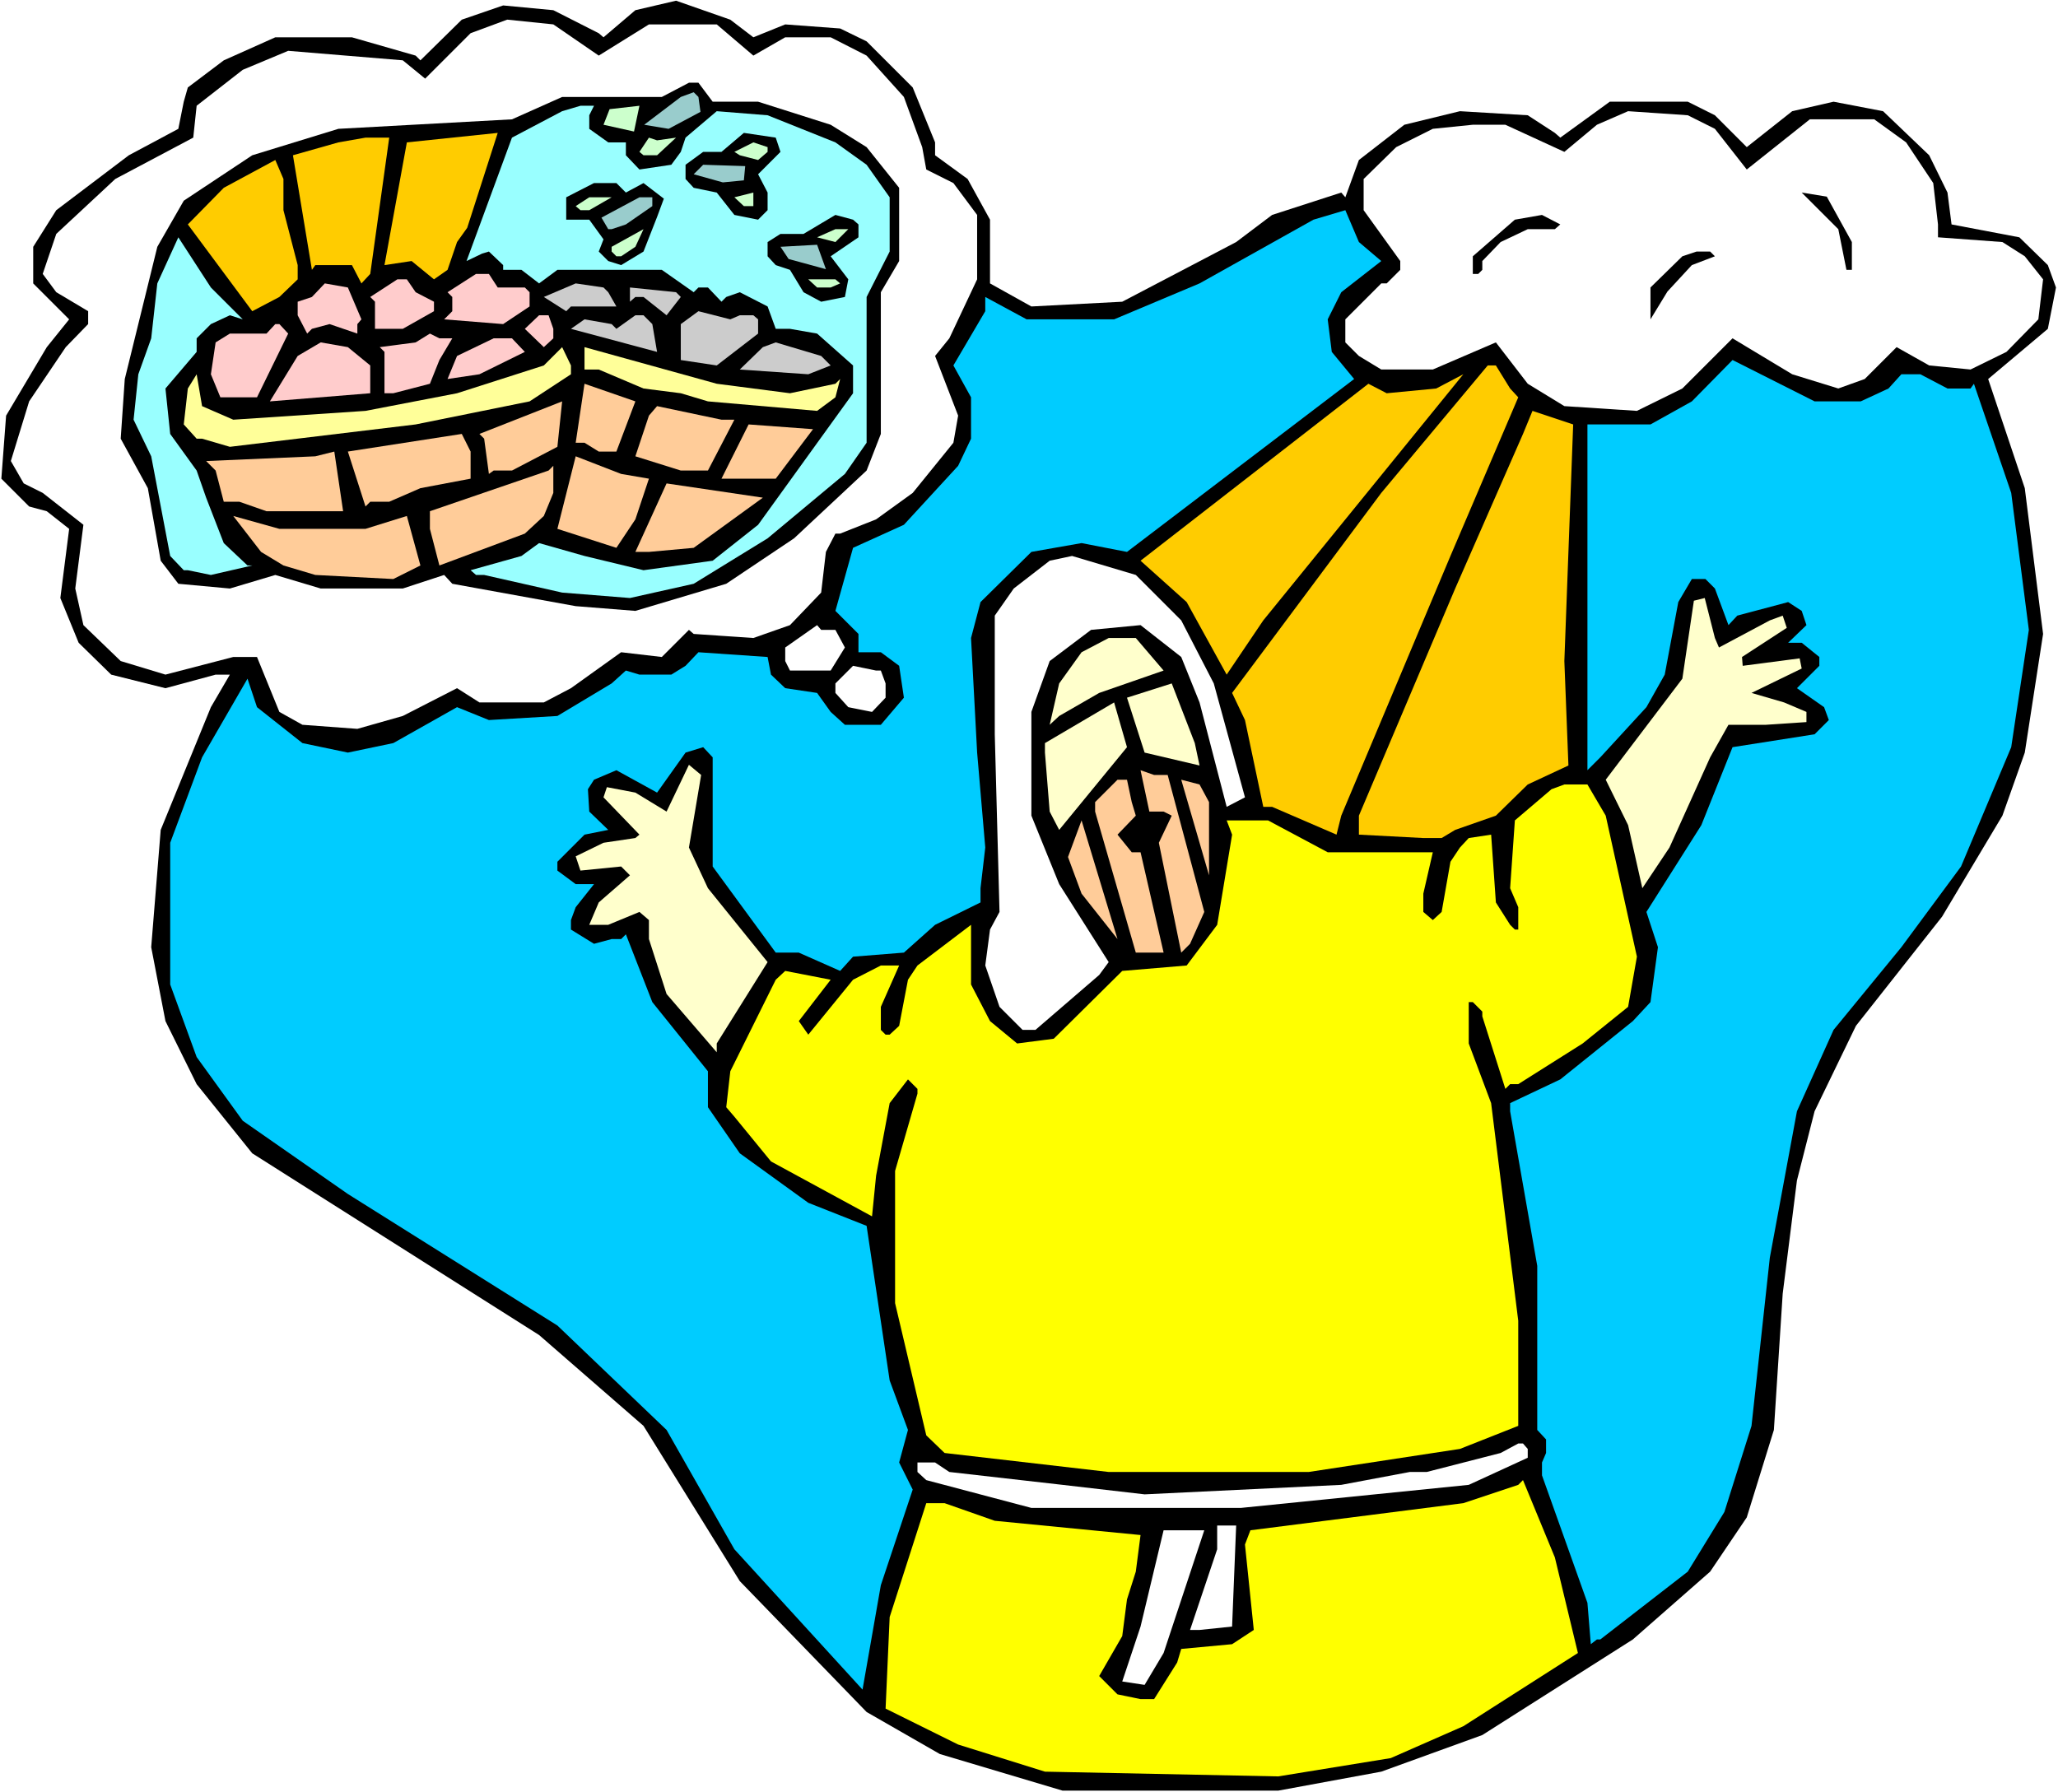 <?xml version="1.0" encoding="UTF-8" standalone="no"?>
<svg
   version="1.0"
   width="129.766mm"
   height="113mm"
   id="svg75"
   sodipodi:docname="Jeremiah &amp; Visions.wmf"
   xmlns:inkscape="http://www.inkscape.org/namespaces/inkscape"
   xmlns:sodipodi="http://sodipodi.sourceforge.net/DTD/sodipodi-0.dtd"
   xmlns="http://www.w3.org/2000/svg"
   xmlns:svg="http://www.w3.org/2000/svg">
  <rect width="100%" height="100%" fill="#808080" stroke="none"/>
  <sodipodi:namedview
     id="namedview75"
     pagecolor="#ffffff"
     bordercolor="#000000"
     borderopacity="0.25"
     inkscape:showpageshadow="2"
     inkscape:pageopacity="0.0"
     inkscape:pagecheckerboard="0"
     inkscape:deskcolor="#d1d1d1"
     inkscape:document-units="mm" />
  <defs
     id="defs1">
    <pattern
       id="WMFhbasepattern"
       patternUnits="userSpaceOnUse"
       width="6"
       height="6"
       x="0"
       y="0" />
  </defs>
  <path
     style="fill:#ffffff;fill-opacity:1;fill-rule:evenodd;stroke:none"
     d="M 0,427.086 H 490.455 V 0 H 0 Z"
     id="path1" />
  <path
     style="fill:#000000;fill-opacity:1;fill-rule:evenodd;stroke:none"
     d="m 179.537,8.888 7.595,-3.07 13.09,0.97 6.302,3.07 10.989,10.988 5.333,13.089 v 3.07 l 7.757,5.656 5.333,9.695 v 15.19 l 9.858,5.494 21.654,-1.131 27.149,-14.22 8.565,-6.464 16.483,-5.333 0.97,1.131 3.232,-8.888 10.827,-8.403 13.251,-3.232 16.16,0.97 6.464,4.201 1.293,1.131 11.797,-8.564 h 18.584 l 6.464,3.232 7.595,7.595 10.827,-8.564 9.858,-2.262 11.797,2.262 10.989,10.503 4.363,8.888 0.97,7.595 16.16,3.07 6.787,6.625 1.939,5.333 -1.939,9.857 -14.221,11.958 8.726,26.016 4.363,34.742 -4.363,28.278 -5.333,15.028 -14.382,24.077 -20.523,26.016 -9.858,20.361 -4.202,16.482 -3.394,26.986 -2.101,32.48 -6.464,20.845 -8.726,12.927 -18.422,16.159 -35.875,22.784 -24.078,8.726 -24.563,4.525 h -51.389 l -29.25,-8.726 -17.453,-10.019 -30.219,-31.187 -22.947,-37.004 -24.886,-21.653 -68.357,-43.306 -13.251,-16.482 -7.434,-15.028 -3.394,-17.613 2.262,-27.955 11.958,-29.248 4.525,-7.756 h -3.394 l -11.958,3.232 -12.928,-3.232 -7.757,-7.595 -4.363,-10.665 2.101,-16.482 -5.333,-4.201 -4.202,-1.131 -6.626,-6.625 1.131,-15.028 9.696,-16.321 5.333,-6.625 -8.565,-8.564 v -8.726 l 5.494,-8.726 17.291,-13.089 11.797,-6.302 1.293,-6.464 0.97,-3.393 8.565,-6.464 12.282,-5.494 h 18.261 l 15.19,4.363 1.131,1.131 9.858,-9.695 9.858,-3.393 11.958,1.131 10.827,5.494 1.131,0.97 7.595,-6.464 9.696,-2.262 12.928,4.525 z"
     id="path2" />
  <path
     style="fill:#ffffff;fill-opacity:1;fill-rule:evenodd;stroke:none"
     d="m 142.693,13.25 11.958,-7.433 h 16.16 l 8.726,7.433 7.595,-4.363 h 10.827 l 8.565,4.363 8.888,9.857 4.363,11.958 0.97,5.333 6.464,3.232 5.656,7.595 v 15.351 l -6.626,14.058 -3.394,4.201 5.494,14.22 -1.131,6.464 -9.696,11.958 -8.726,6.302 -8.565,3.393 h -1.131 l -2.262,4.363 -1.131,9.695 -7.434,7.756 -8.726,3.07 -14.221,-0.97 -1.131,-0.97 -6.464,6.464 -9.696,-1.131 -11.958,8.564 -6.464,3.393 h -15.352 l -5.333,-3.393 -12.928,6.625 -10.827,3.07 -13.09,-0.97 -5.494,-3.07 -5.333,-13.089 h -5.656 l -16.16,4.201 -10.666,-3.232 -8.888,-8.564 -1.939,-8.726 1.939,-15.19 -9.696,-7.595 -4.525,-2.262 -3.07,-5.333 4.363,-14.22 8.726,-12.927 5.333,-5.494 v -3.07 l -7.595,-4.525 -3.232,-4.363 3.232,-9.534 14.059,-13.089 18.584,-9.857 0.808,-7.595 10.989,-8.564 10.827,-4.525 27.31,2.262 5.333,4.363 10.827,-10.827 8.726,-3.232 10.989,1.131 z"
     id="path3" />
  <path
     style="fill:#000000;fill-opacity:1;fill-rule:evenodd;stroke:none"
     d="m 169.841,24.239 h 10.827 l 17.291,5.494 8.565,5.333 7.757,9.695 v 17.452 l -4.363,7.433 v 33.773 l -3.394,8.726 -17.291,16.159 -16.16,10.827 -21.654,6.464 -14.221,-1.131 -29.411,-5.333 -1.939,-2.101 -9.858,3.232 H 76.437 l -10.827,-3.232 -10.827,3.232 -12.282,-1.131 -4.202,-5.494 -3.07,-17.29 -6.464,-11.796 0.97,-14.22 7.757,-31.51 6.302,-10.988 16.322,-10.827 20.523,-6.302 41.37,-2.262 11.958,-5.333 h 23.755 l 6.464,-3.393 h 2.262 z"
     id="path4" />
  <path
     style="fill:#99cccc;fill-opacity:1;fill-rule:evenodd;stroke:none"
     d="m 166.933,26.663 -7.595,4.04 -5.818,-0.97 8.726,-6.625 3.07,-1.131 1.131,1.131 z"
     id="path5" />
  <path
     style="fill:#99ffff;fill-opacity:1;fill-rule:evenodd;stroke:none"
     d="m 140.43,27.471 v 3.232 l 4.525,3.232 h 4.202 v 3.07 l 3.232,3.393 7.595,-1.131 2.262,-3.07 1.131,-3.393 7.434,-6.302 12.12,0.97 16.16,6.464 7.434,5.333 5.494,7.756 v 12.927 l -5.494,10.827 v 34.742 l -5.171,7.433 -18.422,15.351 -17.614,10.827 -15.19,3.393 -16.16,-1.293 -18.584,-4.201 h -1.939 l -1.293,-1.131 12.12,-3.393 4.202,-3.07 10.827,3.07 14.059,3.393 16.483,-2.262 10.827,-8.564 22.624,-31.349 v -6.625 l -8.565,-7.595 -6.464,-1.131 h -3.394 l -1.939,-5.333 -6.626,-3.393 -3.232,1.131 -1.131,1.131 -3.232,-3.393 h -2.262 l -1.131,1.131 -7.595,-5.333 h -24.886 l -4.363,3.232 -4.202,-3.232 h -4.363 v -1.131 l -3.394,-3.232 -1.616,0.485 -3.717,1.778 10.827,-29.41 11.958,-6.302 4.363,-1.293 h 3.232 z"
     id="path6" />
  <path
     style="fill:#ccffcc;fill-opacity:1;fill-rule:evenodd;stroke:none"
     d="m 143.824,29.733 1.454,-3.717 7.11,-0.808 -1.293,6.14 z"
     id="path7" />
  <path
     style="fill:#ffffff;fill-opacity:1;fill-rule:evenodd;stroke:none"
     d="m 408.686,30.702 7.595,9.695 15.029,-11.958 h 15.352 l 7.595,5.494 6.464,9.695 1.131,9.857 v 3.07 l 15.352,1.131 5.333,3.393 4.363,5.494 -1.131,9.534 -7.595,7.756 -8.565,4.201 -9.858,-0.97 -7.757,-4.363 -7.595,7.595 -6.302,2.262 -10.989,-3.393 -14.221,-8.564 -11.958,11.958 -10.827,5.333 -17.291,-1.131 -8.726,-5.333 -7.595,-9.857 -15.029,6.464 h -12.282 l -5.333,-3.232 -3.232,-3.232 v -5.494 l 8.565,-8.564 h 1.293 l 3.232,-3.232 v -2.101 l -8.726,-12.119 v -7.433 l 7.757,-7.595 8.726,-4.363 9.534,-0.97 h 7.757 l 14.059,6.464 7.757,-6.464 7.434,-3.232 14.221,0.97 z"
     id="path8" />
  <path
     style="fill:#ffcc00;fill-opacity:1;fill-rule:evenodd;stroke:none"
     d="m 111.342,54.295 -2.424,3.393 -2.262,6.625 -3.232,2.262 -5.333,-4.363 -6.464,0.97 5.333,-29.248 21.654,-2.262 z"
     id="path9" />
  <path
     style="fill:#000000;fill-opacity:1;fill-rule:evenodd;stroke:none"
     d="m 186.001,36.196 -5.333,5.333 2.262,4.363 v 4.201 l -2.262,2.262 -5.656,-1.131 -4.202,-5.333 -5.494,-1.131 -1.939,-2.101 v -3.393 l 4.202,-3.07 h 4.363 l 5.333,-4.525 7.595,1.131 z"
     id="path10" />
  <path
     style="fill:#ffcc00;fill-opacity:1;fill-rule:evenodd;stroke:none"
     d="m 88.234,65.283 -2.101,2.262 -2.262,-4.363 h -8.726 l -0.808,1.131 -4.525,-27.309 10.827,-3.07 6.464,-1.131 h 5.656 z"
     id="path11" />
  <path
     style="fill:#ccffcc;fill-opacity:1;fill-rule:evenodd;stroke:none"
     d="m 161.115,32.803 -4.525,4.201 h -3.232 l -0.97,-0.808 2.262,-3.393 1.939,0.646 z"
     id="path12" />
  <path
     style="fill:#ccffcc;fill-opacity:1;fill-rule:evenodd;stroke:none"
     d="m 182.931,36.196 -2.262,1.939 -4.363,-1.131 -1.293,-0.808 4.525,-2.262 3.394,1.131 z"
     id="path13" />
  <path
     style="fill:#ffcc00;fill-opacity:1;fill-rule:evenodd;stroke:none"
     d="m 67.549,50.093 3.394,13.089 v 3.393 l -4.363,4.201 -6.464,3.393 -15.352,-20.684 8.565,-8.726 12.282,-6.625 1.939,4.525 z"
     id="path14" />
  <path
     style="fill:#99cccc;fill-opacity:1;fill-rule:evenodd;stroke:none"
     d="m 177.275,42.983 -5.01,0.485 -6.949,-1.939 2.262,-2.262 10.019,0.323 z"
     id="path15" />
  <path
     style="fill:#000000;fill-opacity:1;fill-rule:evenodd;stroke:none"
     d="m 149.157,45.892 4.202,-2.262 4.848,3.717 -1.616,4.363 -3.232,8.241 -5.333,3.232 -3.07,-0.97 -2.262,-2.262 1.131,-2.909 -3.394,-4.686 h -5.494 v -5.333 l 6.626,-3.393 h 5.333 z"
     id="path16" />
  <path
     style="fill:#ccffcc;fill-opacity:1;fill-rule:evenodd;stroke:none"
     d="m 177.275,49.124 -2.262,-2.101 4.525,-1.131 v 3.232 z"
     id="path17" />
  <path
     style="fill:#000000;fill-opacity:1;fill-rule:evenodd;stroke:none"
     d="m 441.329,57.688 v 6.625 h -1.293 l -1.939,-9.695 -6.787,-6.787 -1.939,-1.939 5.979,0.97 z"
     id="path18" />
  <path
     style="fill:#ccffcc;fill-opacity:1;fill-rule:evenodd;stroke:none"
     d="m 140.43,50.093 h -2.101 l -1.131,-0.97 3.232,-2.101 h 5.333 z"
     id="path19" />
  <path
     style="fill:#99cccc;fill-opacity:1;fill-rule:evenodd;stroke:none"
     d="m 155.459,49.124 -6.302,4.363 -3.394,1.131 h -0.808 l -1.616,-2.747 9.05,-4.848 h 3.07 z"
     id="path20" />
  <path
     style="fill:#00ccff;fill-opacity:1;fill-rule:evenodd;stroke:none"
     d="m 329.179,62.213 -9.534,7.433 -3.232,6.464 0.97,7.756 5.333,6.464 -54.136,41.206 -10.827,-2.101 -11.958,2.101 -12.12,11.958 -2.262,8.564 1.454,27.309 1.939,22.623 -1.131,9.695 v 3.393 l -10.827,5.333 -7.434,6.625 -12.12,0.97 -3.07,3.393 -9.858,-4.363 h -5.494 l -15.029,-20.522 v -26.016 l -2.262,-2.424 -4.202,1.293 -6.787,9.534 -9.696,-5.333 -5.333,2.262 -1.454,2.262 0.323,5.333 4.525,4.363 -5.656,1.131 -6.464,6.464 v 2.101 l 4.363,3.232 h 4.363 l -4.363,5.494 -1.131,3.07 v 2.262 l 5.494,3.393 4.202,-1.131 h 2.262 l 1.131,-1.131 6.302,16.159 13.251,16.482 v 8.564 l 7.595,10.988 16.322,11.796 13.898,5.494 5.494,36.843 4.363,11.796 -2.101,7.756 3.232,6.464 -7.595,22.784 -4.363,24.885 L 175.013,369.236 158.853,340.796 132.835,315.911 82.901,284.562 57.853,267.111 46.864,251.921 40.562,234.631 v -33.773 l 7.595,-20.361 10.827,-18.745 2.262,6.787 10.827,8.564 10.827,2.262 10.827,-2.262 15.19,-8.564 7.595,3.07 16.322,-0.97 12.928,-7.756 3.394,-3.07 3.232,0.97 h 7.595 l 3.394,-2.101 3.07,-3.232 16.483,1.131 0.808,4.201 3.394,3.232 7.595,1.131 3.232,4.525 3.394,3.07 h 8.565 l 5.494,-6.464 -1.131,-7.595 -4.363,-3.232 h -5.333 v -4.363 l -5.494,-5.494 4.202,-15.028 12.12,-5.494 12.928,-14.058 3.07,-6.464 v -9.857 l -4.202,-7.595 7.595,-12.927 v -3.393 l 9.858,5.333 h 20.846 l 20.362,-8.564 27.149,-15.19 7.595,-2.262 3.232,7.595 z"
     id="path21" />
  <path
     style="fill:#000000;fill-opacity:1;fill-rule:evenodd;stroke:none"
     d="m 204.585,53.487 v 3.07 l -6.626,4.525 4.202,5.494 -0.808,4.201 -5.656,1.131 -4.202,-2.262 -3.232,-5.333 -3.394,-1.131 -1.939,-2.101 v -3.393 l 3.07,-1.939 h 5.494 l 7.595,-4.525 4.202,1.131 z"
     id="path22" />
  <path
     style="fill:#000000;fill-opacity:1;fill-rule:evenodd;stroke:none"
     d="m 370.548,54.618 h -6.464 l -6.464,3.07 -4.363,4.525 v 2.101 l -0.97,0.97 h -1.293 V 61.082 l 10.019,-8.726 6.464,-1.131 4.363,2.262 z"
     id="path23" />
  <path
     style="fill:#ccffcc;fill-opacity:1;fill-rule:evenodd;stroke:none"
     d="m 148.025,61.082 h -1.131 l -1.131,-1.131 v -1.131 l 7.595,-4.201 -1.939,4.201 z"
     id="path24" />
  <path
     style="fill:#ccffcc;fill-opacity:1;fill-rule:evenodd;stroke:none"
     d="m 199.091,57.688 -4.363,-1.131 4.363,-1.939 h 3.07 z"
     id="path25" />
  <path
     style="fill:#99ffff;fill-opacity:1;fill-rule:evenodd;stroke:none"
     d="m 57.853,76.11 -3.07,-0.97 -4.525,2.101 -3.394,3.393 v 3.232 l -7.434,8.726 1.131,10.827 6.302,8.726 2.262,6.464 4.202,10.827 5.656,5.333 h 1.131 l -9.858,2.262 -5.494,-1.131 H 43.794 l -3.232,-3.393 -4.525,-23.754 -4.202,-8.726 1.131,-10.827 3.07,-8.564 1.454,-13.089 5.01,-10.988 7.757,11.958 z"
     id="path26" />
  <path
     style="fill:#99cccc;fill-opacity:1;fill-rule:evenodd;stroke:none"
     d="m 196.829,64.152 -8.888,-2.424 -1.939,-2.909 8.726,-0.485 z"
     id="path27" />
  <path
     style="fill:#000000;fill-opacity:1;fill-rule:evenodd;stroke:none"
     d="m 408.686,61.082 -5.494,2.101 -5.818,6.302 -4.04,6.625 v -7.595 l 7.595,-7.433 3.394,-1.131 h 3.232 z"
     id="path28" />
  <path
     style="fill:#ffcccc;fill-opacity:1;fill-rule:evenodd;stroke:none"
     d="m 118.614,68.515 h 6.464 l 1.131,1.131 v 3.393 l -6.302,4.201 -14.059,-1.131 1.939,-1.939 v -3.393 l -1.131,-1.131 6.787,-4.363 h 3.07 z"
     id="path29" />
  <path
     style="fill:#ffcccc;fill-opacity:1;fill-rule:evenodd;stroke:none"
     d="m 99.061,69.646 4.363,2.262 v 2.262 l -7.434,4.201 H 89.365 V 71.908 L 88.234,70.777 94.697,66.576 h 2.262 z"
     id="path30" />
  <path
     style="fill:#ccffcc;fill-opacity:1;fill-rule:evenodd;stroke:none"
     d="m 200.222,67.545 -2.262,0.97 h -3.232 l -2.101,-1.939 h 6.464 z"
     id="path31" />
  <path
     style="fill:#ffcccc;fill-opacity:1;fill-rule:evenodd;stroke:none"
     d="m 86.133,76.11 -0.97,1.131 v 2.262 l -6.626,-2.262 -4.202,1.131 -1.131,1.131 -2.262,-4.363 V 71.908 l 3.394,-1.131 3.07,-3.232 5.494,0.97 z"
     id="path32" />
  <path
     style="fill:#cccccc;fill-opacity:1;fill-rule:evenodd;stroke:none"
     d="m 144.955,69.646 1.939,3.393 h -10.827 l -1.131,1.131 -5.333,-3.393 7.595,-3.232 6.626,0.97 z"
     id="path33" />
  <path
     style="fill:#cccccc;fill-opacity:1;fill-rule:evenodd;stroke:none"
     d="m 162.246,70.777 -3.394,4.363 -5.494,-4.363 h -1.939 l -1.293,1.131 v -3.393 l 10.989,1.131 z"
     id="path34" />
  <path
     style="fill:#cccccc;fill-opacity:1;fill-rule:evenodd;stroke:none"
     d="m 176.305,75.14 h 3.232 l 1.131,0.97 v 3.393 l -9.858,7.595 -8.565,-1.293 v -8.564 l 4.202,-3.07 7.595,1.939 z"
     id="path35" />
  <path
     style="fill:#ffcccc;fill-opacity:1;fill-rule:evenodd;stroke:none"
     d="m 131.865,78.372 v 2.262 l -2.262,2.101 -4.525,-4.363 3.394,-3.232 h 2.262 z"
     id="path36" />
  <path
     style="fill:#cccccc;fill-opacity:1;fill-rule:evenodd;stroke:none"
     d="m 155.459,77.241 1.131,6.625 -20.523,-5.494 3.232,-2.262 6.464,1.131 1.131,1.131 4.525,-3.232 h 1.939 z"
     id="path37" />
  <path
     style="fill:#ffcccc;fill-opacity:1;fill-rule:evenodd;stroke:none"
     d="M 68.68,79.503 61.246,94.693 h -8.726 l -2.262,-5.494 1.131,-7.595 3.394,-2.101 h 8.726 l 2.101,-2.262 h 0.97 z"
     id="path38" />
  <path
     style="fill:#ffcccc;fill-opacity:1;fill-rule:evenodd;stroke:none"
     d="m 107.787,80.634 -3.07,5.171 -2.262,5.656 -8.726,2.262 H 91.627 V 83.866 l -1.131,-1.131 8.565,-1.131 3.394,-2.101 2.262,1.131 z"
     id="path39" />
  <path
     style="fill:#ffcccc;fill-opacity:1;fill-rule:evenodd;stroke:none"
     d="m 125.078,83.866 -10.827,5.333 -7.595,1.131 2.262,-5.494 8.726,-4.201 h 4.363 z"
     id="path40" />
  <path
     style="fill:#ffcccc;fill-opacity:1;fill-rule:evenodd;stroke:none"
     d="m 88.234,87.098 v 6.625 l -23.917,1.939 6.626,-10.827 5.494,-3.232 6.464,1.131 z"
     id="path41" />
  <path
     style="fill:#cccccc;fill-opacity:1;fill-rule:evenodd;stroke:none"
     d="m 197.96,87.098 -5.333,2.101 -16.322,-1.131 5.494,-5.333 3.07,-1.131 10.827,3.232 z"
     id="path42" />
  <path
     style="fill:#ffff99;fill-opacity:1;fill-rule:evenodd;stroke:none"
     d="m 136.067,89.198 -9.858,6.464 -27.149,5.494 -44.278,5.333 -6.626,-1.939 h -1.293 l -3.07,-3.393 0.97,-8.564 2.101,-3.393 1.293,7.595 7.434,3.232 31.512,-2.101 21.816,-4.201 20.685,-6.625 4.363,-4.363 2.101,4.363 z"
     id="path43" />
  <path
     style="fill:#ffff99;fill-opacity:1;fill-rule:evenodd;stroke:none"
     d="m 188.264,93.723 10.827,-2.262 1.131,-1.131 -1.131,4.363 -4.363,3.232 -26.018,-2.262 -6.464,-1.939 -8.888,-1.131 -10.666,-4.525 h -3.394 v -5.333 l 31.512,8.726 z"
     id="path44" />
  <path
     style="fill:#00ccff;fill-opacity:1;fill-rule:evenodd;stroke:none"
     d="m 443.43,95.662 6.626,-3.07 3.07,-3.393 h 4.525 l 6.464,3.393 h 5.494 l 0.808,-1.131 8.888,26.016 4.202,32.641 -4.202,27.955 -11.958,28.44 -14.221,19.229 -16.16,19.714 -8.726,19.391 -6.464,34.904 -4.363,40.075 -6.464,20.522 -8.726,14.22 -20.846,16.159 h -0.808 l -1.454,1.131 -0.808,-9.857 -10.827,-30.379 v -3.07 l 0.97,-2.262 v -3.232 l -2.101,-2.262 v -39.105 l -6.464,-36.843 v -1.939 l 11.958,-5.656 17.291,-13.897 4.202,-4.525 1.778,-13.089 -2.747,-8.403 13.09,-20.684 7.434,-18.583 19.554,-3.07 3.394,-3.393 -1.131,-3.07 -6.464,-4.525 5.333,-5.333 v -2.101 l -4.202,-3.393 h -3.232 l 4.363,-4.201 -1.131,-3.393 -3.232,-2.101 -12.12,3.232 -2.101,2.262 -3.232,-8.726 -2.262,-2.262 h -3.232 l -3.232,5.494 -3.232,17.29 -4.363,7.756 -10.989,11.958 -3.07,3.07 v -82.412 h 15.029 l 9.858,-5.494 9.696,-9.857 19.554,9.857 z"
     id="path45" />
  <path
     style="fill:#ffcc00;fill-opacity:1;fill-rule:evenodd;stroke:none"
     d="m 359.883,92.592 1.939,2.101 -16.16,37.812 -26.018,61.889 -1.131,4.525 -15.352,-6.625 h -2.101 l -4.363,-20.684 -3.07,-6.464 35.552,-47.669 L 354.55,87.098 h 1.939 z"
     id="path46" />
  <path
     style="fill:#ffcc00;fill-opacity:1;fill-rule:evenodd;stroke:none"
     d="m 292.334,160.783 -9.534,-17.29 -10.989,-9.857 54.298,-42.175 4.363,2.262 11.797,-1.131 6.464,-3.393 -47.672,58.658 z"
     id="path47" />
  <path
     style="fill:#ffcc99;fill-opacity:1;fill-rule:evenodd;stroke:none"
     d="m 146.894,107.62 h -4.202 l -3.394,-2.101 h -2.101 l 2.101,-14.058 12.12,4.201 z"
     id="path48" />
  <path
     style="fill:#ffcc99;fill-opacity:1;fill-rule:evenodd;stroke:none"
     d="m 122.008,112.144 h -4.363 l -1.131,0.808 -1.131,-8.403 -1.131,-1.131 19.715,-7.756 -1.131,10.827 z"
     id="path49" />
  <path
     style="fill:#ffcc99;fill-opacity:1;fill-rule:evenodd;stroke:none"
     d="m 175.013,100.025 -6.302,12.119 h -6.464 l -10.827,-3.393 3.232,-9.695 1.939,-2.262 15.352,3.232 z"
     id="path50" />
  <path
     style="fill:#ffcc00;fill-opacity:1;fill-rule:evenodd;stroke:none"
     d="m 372.811,157.552 0.97,24.885 -9.696,4.525 -7.595,7.433 -9.696,3.393 -3.232,1.939 h -4.363 l -15.352,-0.808 v -4.525 l 22.947,-54.133 16.16,-36.843 2.262,-5.494 9.696,3.232 z"
     id="path51" />
  <path
     style="fill:#ffcc99;fill-opacity:1;fill-rule:evenodd;stroke:none"
     d="m 184.87,114.083 h -12.928 l 6.464,-12.927 15.352,1.131 z"
     id="path52" />
  <path
     style="fill:#ffcc99;fill-opacity:1;fill-rule:evenodd;stroke:none"
     d="m 112.15,114.083 -11.958,2.262 -7.434,3.232 H 88.234 l -1.131,1.131 -4.202,-13.089 27.149,-4.201 2.101,4.201 z"
     id="path53" />
  <path
     style="fill:#ffcc99;fill-opacity:1;fill-rule:evenodd;stroke:none"
     d="M 63.509,121.84 57.045,119.578 H 53.328 l -1.939,-7.433 -2.262,-2.262 26.018,-1.131 4.525,-1.131 2.101,14.22 z"
     id="path54" />
  <path
     style="fill:#ffcc99;fill-opacity:1;fill-rule:evenodd;stroke:none"
     d="m 154.651,114.083 -3.232,9.695 -4.525,6.787 -14.059,-4.525 4.363,-17.29 10.827,4.201 z"
     id="path55" />
  <path
     style="fill:#ffcc99;fill-opacity:1;fill-rule:evenodd;stroke:none"
     d="m 129.603,122.971 -4.525,4.201 -20.362,7.595 -2.262,-8.726 v -4.201 l 28.28,-9.695 1.131,-1.131 v 6.464 z"
     id="path56" />
  <path
     style="fill:#ffcc99;fill-opacity:1;fill-rule:evenodd;stroke:none"
     d="m 165.317,130.566 -10.666,0.97 h -3.232 l 7.434,-16.321 22.947,3.393 z"
     id="path57" />
  <path
     style="fill:#ffcc99;fill-opacity:1;fill-rule:evenodd;stroke:none"
     d="m 87.102,126.041 9.858,-3.07 3.232,11.796 -6.464,3.232 -18.584,-0.97 -7.595,-2.262 -5.333,-3.232 -6.626,-8.564 10.989,3.07 z"
     id="path58" />
  <path
     style="fill:#ffffff;fill-opacity:1;fill-rule:evenodd;stroke:none"
     d="m 281.507,147.856 7.757,15.028 7.434,27.147 -4.363,2.262 -6.464,-24.885 -4.363,-10.827 -9.696,-7.595 -11.797,1.131 -9.858,7.433 -4.363,12.119 v 24.723 l 6.626,16.321 11.797,18.583 -2.262,3.07 -15.19,13.089 h -3.07 l -5.494,-5.494 -3.394,-9.857 1.131,-8.564 2.262,-4.201 -1.131,-42.337 v -28.278 l 4.525,-6.464 8.565,-6.625 5.333,-1.131 15.19,4.525 z"
     id="path59" />
  <path
     style="fill:#ffffcc;fill-opacity:1;fill-rule:evenodd;stroke:none"
     d="m 409.656,154.32 12.12,-6.464 3.07,-1.131 0.97,2.909 -10.666,6.948 0.162,2.101 13.574,-1.778 0.485,2.424 -11.958,5.817 7.757,2.262 5.333,2.262 v 2.424 l -9.696,0.646 h -5.656 -3.232 l -4.363,7.756 -9.696,21.492 -6.464,9.695 -3.394,-15.028 -5.333,-10.827 18.261,-24.077 2.747,-18.583 2.586,-0.646 2.424,9.534 z"
     id="path60" />
  <path
     style="fill:#ffffff;fill-opacity:1;fill-rule:evenodd;stroke:none"
     d="m 199.091,150.118 2.262,4.201 -3.394,5.494 h -9.696 l -1.131,-2.262 v -3.232 l 7.595,-5.333 0.97,1.131 z"
     id="path61" />
  <path
     style="fill:#ffffcc;fill-opacity:1;fill-rule:evenodd;stroke:none"
     d="m 277.305,159.814 -15.352,5.333 -9.534,5.494 -2.262,2.101 2.262,-9.857 5.333,-7.433 6.464,-3.393 h 6.464 z"
     id="path62" />
  <path
     style="fill:#ffffff;fill-opacity:1;fill-rule:evenodd;stroke:none"
     d="m 209.918,159.814 1.131,3.07 v 3.393 l -3.232,3.393 -5.656,-1.131 -3.07,-3.393 v -2.262 l 4.202,-4.201 5.494,1.131 z"
     id="path63" />
  <path
     style="fill:#ffffcc;fill-opacity:1;fill-rule:evenodd;stroke:none"
     d="m 285.87,182.437 -13.09,-3.07 -4.202,-13.089 10.666,-3.393 5.494,14.22 z"
     id="path64" />
  <path
     style="fill:#ffffcc;fill-opacity:1;fill-rule:evenodd;stroke:none"
     d="m 252.419,197.788 -2.262,-4.363 -1.131,-14.058 v -2.262 l 16.483,-9.695 3.07,10.665 z"
     id="path65" />
  <path
     style="fill:#ffffcc;fill-opacity:1;fill-rule:evenodd;stroke:none"
     d="m 168.71,211.685 14.221,17.613 -12.12,19.391 v 2.101 l -11.958,-13.897 -4.202,-13.089 v -4.525 l -2.262,-1.939 -7.434,3.07 h -4.525 l 2.262,-5.333 7.434,-6.464 -2.101,-2.101 -9.696,0.97 -1.131,-3.393 6.626,-3.232 7.595,-1.131 0.97,-0.808 -8.565,-8.888 0.808,-2.424 6.787,1.293 7.434,4.525 5.333,-11.15 2.909,2.424 -2.909,17.29 z"
     id="path66" />
  <path
     style="fill:#ffcc99;fill-opacity:1;fill-rule:evenodd;stroke:none"
     d="m 278.275,184.699 8.726,32.641 -3.394,7.595 -2.101,2.101 -5.333,-26.178 3.07,-6.464 -1.939,-0.97 h -3.394 l -2.101,-9.857 3.232,1.131 z"
     id="path67" />
  <path
     style="fill:#ffcc99;fill-opacity:1;fill-rule:evenodd;stroke:none"
     d="m 269.71,191.163 0.97,3.232 -4.363,4.525 3.394,4.201 h 2.101 l 5.494,23.916 h -6.626 l -9.696,-33.611 v -2.262 l 5.333,-5.333 h 2.262 z"
     id="path68" />
  <path
     style="fill:#ffcc99;fill-opacity:1;fill-rule:evenodd;stroke:none"
     d="m 288.132,191.163 v 17.452 l -6.626,-22.784 4.363,1.131 z"
     id="path69" />
  <path
     style="fill:#ffff00;fill-opacity:1;fill-rule:evenodd;stroke:none"
     d="m 382.668,194.394 7.434,33.611 -2.101,11.958 -10.827,8.726 -15.352,9.695 h -1.939 l -1.131,1.131 -5.494,-17.29 v -1.131 l -2.262,-2.262 h -0.97 v 9.857 l 5.333,14.22 6.464,51.871 v 25.047 l -13.898,5.494 -36.037,5.494 H 264.216 l -39.107,-4.525 -4.363,-4.201 -7.434,-31.51 v -31.51 l 5.333,-18.421 v -1.131 l -2.262,-2.262 -4.363,5.656 -3.232,17.29 -0.97,9.695 -24.078,-13.089 -8.726,-10.665 -1.939,-2.262 0.97,-8.564 10.827,-21.815 2.262,-2.101 10.827,2.101 -7.595,9.857 2.262,3.232 10.666,-13.089 6.626,-3.393 h 4.363 l -4.363,9.857 v 5.494 l 1.131,1.131 h 0.97 l 2.262,-2.101 2.101,-10.988 2.262,-3.393 12.766,-9.695 v 14.22 l 4.525,8.726 6.464,5.333 8.726,-1.131 16.322,-16.159 15.352,-1.293 7.272,-9.695 3.555,-21.492 -1.293,-3.393 h 9.858 l 14.221,7.595 h 25.048 l -2.262,9.857 v 4.363 l 2.262,1.939 2.101,-1.939 2.101,-11.958 2.262,-3.393 2.101,-2.262 5.333,-0.808 1.131,16.159 3.394,5.333 1.131,1.131 h 0.808 v -5.333 l -1.939,-4.525 1.131,-16.159 8.726,-7.433 3.07,-1.131 h 5.494 z"
     id="path70" />
  <path
     style="fill:#ffcc99;fill-opacity:1;fill-rule:evenodd;stroke:none"
     d="m 257.752,212.977 -3.232,-8.726 3.232,-8.726 8.565,28.278 z"
     id="path71" />
  <path
     style="fill:#ffffff;fill-opacity:1;fill-rule:evenodd;stroke:none"
     d="m 364.084,345.321 v 2.101 l -14.059,6.464 -54.298,5.494 h -49.934 l -25.048,-6.625 -2.101,-1.939 v -2.262 h 4.202 l 3.394,2.262 26.987,3.07 19.554,2.262 46.864,-2.262 16.322,-3.07 h 4.04 l 17.614,-4.525 4.202,-2.262 h 1.131 z"
     id="path72" />
  <path
     style="fill:#ffff00;fill-opacity:1;fill-rule:evenodd;stroke:none"
     d="m 376.043,393.96 -27.31,17.452 -17.291,7.595 -26.826,4.363 -55.59,-1.131 -20.685,-6.464 -17.291,-8.564 0.97,-21.815 8.726,-27.147 h 4.363 l 11.958,4.201 34.744,3.393 -1.131,8.726 -2.101,6.625 -1.131,8.726 -5.494,9.534 4.363,4.363 5.494,1.131 h 3.232 l 5.494,-8.726 0.97,-3.232 12.12,-1.131 5.171,-3.393 -2.101,-20.361 1.293,-3.393 50.742,-6.464 13.09,-4.363 1.131,-1.131 7.595,18.421 z"
     id="path73" />
  <path
     style="fill:#ffffff;fill-opacity:1;fill-rule:evenodd;stroke:none"
     d="m 293.627,387.658 -7.757,0.808 h -2.262 l 6.464,-19.229 v -5.656 h 4.525 z"
     id="path74" />
  <path
     style="fill:#ffffff;fill-opacity:1;fill-rule:evenodd;stroke:none"
     d="m 277.305,393.96 -4.525,7.595 -5.333,-0.808 4.363,-13.089 5.494,-22.946 h 9.696 z"
     id="path75" />
</svg>
